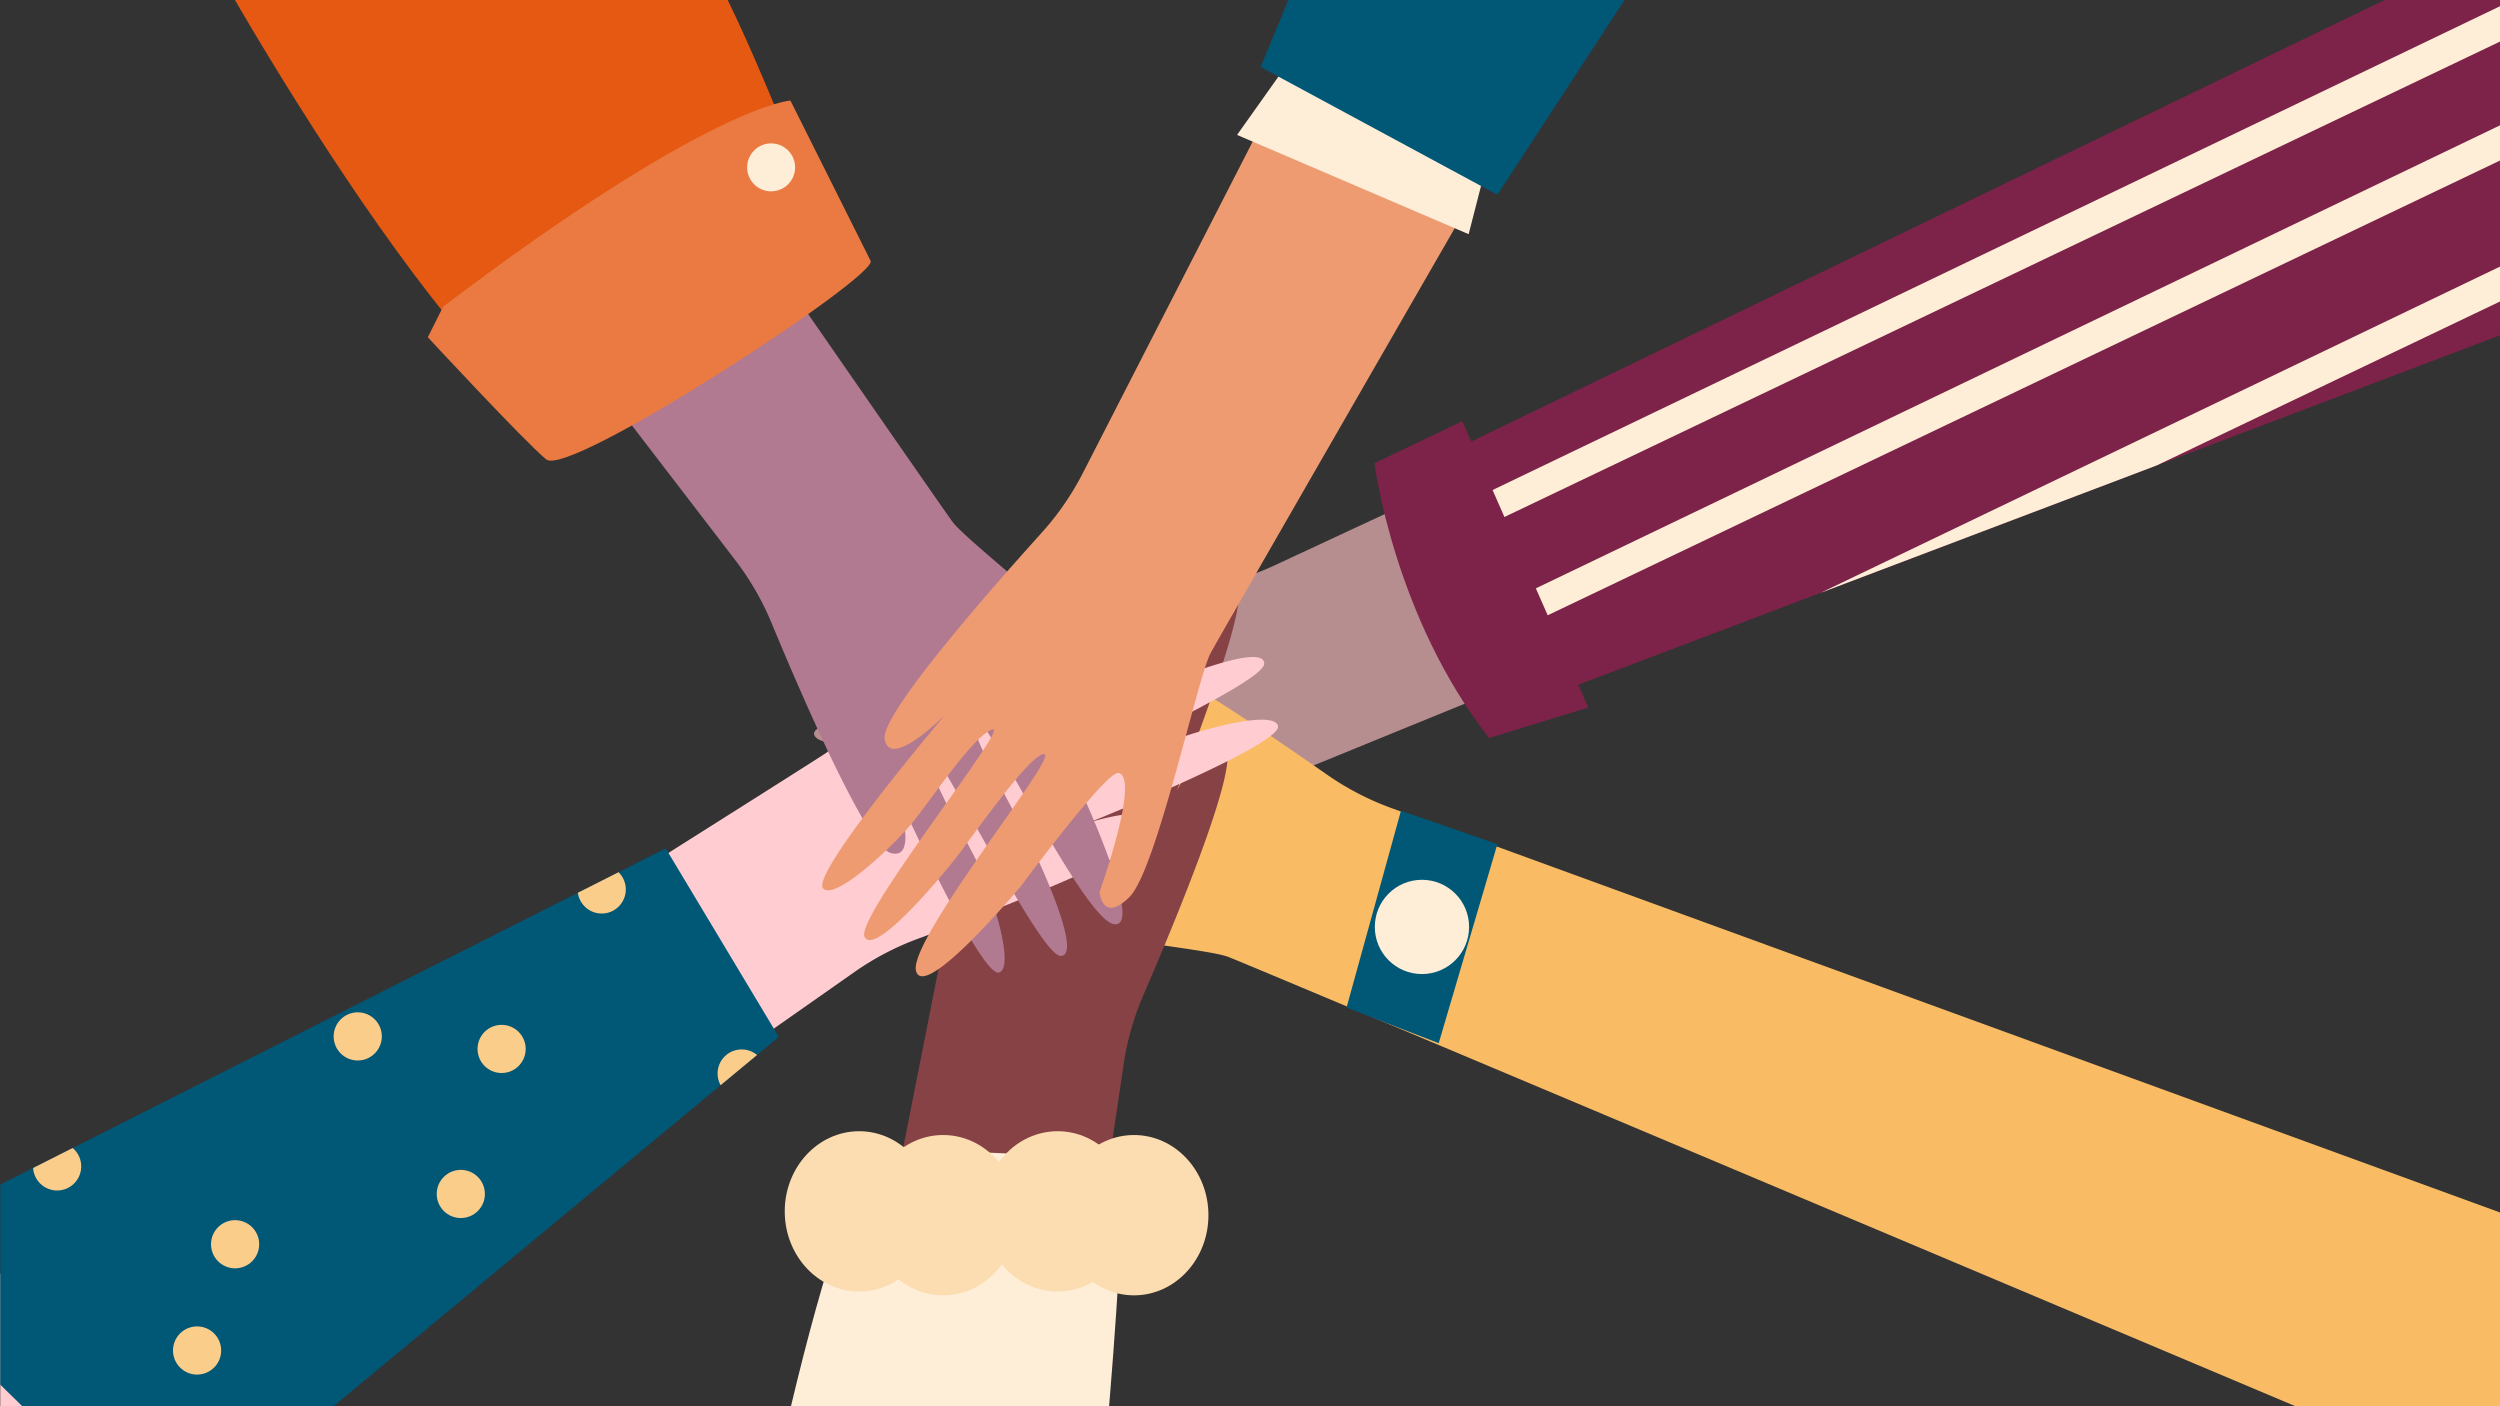 <?xml version="1.0" encoding="UTF-8"?><svg id="Layer_1" data-name="Layer 1" xmlns="http://www.w3.org/2000/svg" xmlns:xlink="http://www.w3.org/1999/xlink" viewBox="0 0 960 540"><rect x="0" y="0" width="960" height="540" fill="#333333" stroke="none"/><defs><style>.cls-1{fill:none;}.cls-2{clip-path:url(#clip-path);}.cls-3{fill:#b78e8f;}.cls-4{fill:#f9bc65;}.cls-5{fill:#874245;}.cls-6{fill:#ffccd1;}.cls-7{fill:#b17a91;}.cls-8{fill:#ef9b71;}.cls-9{fill:#feeed8;}.cls-10{fill:#005776;}.cls-11{fill:#7d2248;}.cls-12{fill:#e55912;}.cls-13{fill:#ea7a41;}.cls-14{clip-path:url(#clip-path-2);}.cls-15{fill:#fcddb2;}.cls-16{clip-path:url(#clip-path-3);}.cls-17{fill:#fbcd8b;}</style><clipPath id="clip-path"><rect class="cls-1" x="0.11" y="-0.54" width="960.64" height="540.67"/></clipPath><clipPath id="clip-path-2"><polygon class="cls-1" points="537.98 182.59 578.2 273.49 1093.84 78.01 998.92 -40.24 537.98 182.59"/></clipPath><clipPath id="clip-path-3"><polygon class="cls-1" points="-51.66 481.03 255.63 325.78 299.07 398.18 63.37 593.65 -51.66 481.03"/></clipPath></defs><g class="cls-2"><path class="cls-3" d="M1036.18-37.42,489.33,217.15a107.51,107.51,0,0,1-26.62,8.39c-28.34,5-91.55,17-96.21,25.42-6,10.86,23.86,7,23.86,7S311.67,274.4,312.6,281.8c.8,6.44,29.76,3.76,41.29,1.34s40-12.33,47.46-9.65-86.07,24.4-87.68,32.71,36.74,0,46.39-2.41,48.27-14.48,51.21-10.46-85.53,24.13-90.09,35.4,52-1.08,52-1.08,52.82-14.74,56-11.26-6.7,13.94-33.79,31.64c0,0-6.7,10.19,7.78,8.58s72.13-50.14,82-54.7S1089.94,55.76,1089.94,55.76Z"/><path class="cls-4" d="M1100.93,517,534.24,310.28a107.49,107.49,0,0,1-24.75-12.88c-23.58-16.51-76.77-52.7-86-50.06-11.94,3.41,11.95,21.8,11.95,21.8s-67.29-44-71.86-38.11c-4,5.12,18.39,23.7,28.25,30.15s37,19.53,40.38,26.73-78.11-43.6-85.13-38.86,26,26,34.51,31.09S425.94,304,425.18,309s-77.55-43.42-88.74-38.68,37.54,36,37.54,36,47.79,26.92,47.6,31.66-14.6,5.12-46.27-1.52c0,0-11.94,2.47-.57,11.57s86.46,15.55,96.7,19.34,601.62,253.5,601.62,253.5Z"/><path class="cls-5" d="M342.89,1005.5l88.57-596.66A107.25,107.25,0,0,1,439.11,382c11.43-26.41,36.19-85.8,31.75-94.32-5.75-11-19,16.08-19,16.08s29.57-74.75,22.89-78c-5.82-2.87-19.52,22.78-23.86,33.73s-11.7,40.15-18.07,44.94,27-85.29,21-91.21-20.23,30.67-23.53,40.05-14.48,48.27-19.46,48.51S437.78,217,430.89,207s-27.74,44-27.74,44-16.77,52.22-21.46,53-7.94-13.28-7.81-45.63c0,0-4.81-11.2-11.44,1.77s2.14,87.82.49,98.61S235.51,999.08,235.51,999.08Z"/><path class="cls-6" d="M-165.76,719.67,328.06,373.29a107,107,0,0,1,24.74-12.93c27-9.89,87.15-32.79,90.28-41.88,4-11.75-24.72-2.68-24.72-2.68s74.59-30,72.38-37.12c-1.92-6.19-30,1.52-40.89,5.91s-37.17,19.14-45,17.82,80.48-39.1,80.6-47.56-36.16,6.43-45.25,10.5-45,22.7-48.59,19.26,80-38.74,82.51-50.62-51,10.16-51,10.16-49.43,23.77-53.2,20.9S374,250.15,397.57,228c0,0,4.82-11.2-9.16-7.08s-62.23,62-71.2,68.22S-235,637.35-235,637.35Z"/><path class="cls-7" d="M-84.94-263.65,282.22,214.93a107.41,107.41,0,0,1,14,24.16c11,26.59,36.48,85.68,45.7,88.42,11.91,3.53,1.63-24.81,1.63-24.81s33.14,73.23,40.16,70.73c6.11-2.18-2.79-29.87-7.65-40.6s-20.71-36.33-19.72-44.24,42.5,78.73,51,78.5-8-35.86-12.42-44.76-24.61-44-21.32-47.73,42.12,78.26,54.1,80.27-12.33-50.55-12.33-50.55S389.44,256,392.14,252.06s15.07,3.52,38.22,26.11c0,0,11.4,4.34,6.69-9.45s-64.6-59.53-71.2-68.23S-5.64-336.35-5.64-336.35Z"/><path class="cls-8" d="M690.92-355.24,415.85,181.58a107.36,107.36,0,0,1-15.85,23c-19.29,21.36-61.77,69.67-60.3,79.17,1.92,12.28,23.12-9.16,23.12-9.16s-52,61.34-46.7,66.61c4.59,4.58,25.79-15.33,33.41-24.32s24-34.27,31.52-36.77S328.12,352.22,332,359.77s29-22.57,35.12-30.4,29.19-41.08,34-39.72-52.67,71.59-49.35,83.28,40.39-32.81,40.39-32.81,32.62-44.09,37.3-43.31,3.27,15.12-7.22,45.72c0,0,1,12.16,11.41,2s26.1-83.88,31.13-93.57,325.86-565.7,325.86-565.7Z"/><polygon class="cls-9" points="496.53 21.52 475.03 51.81 563.96 89.92 572.75 55.72 496.53 21.52"/><polygon class="cls-10" points="542 -114.25 484.08 25.73 574.99 74.8 688.41 -98.96 546.02 -129.53 542 -114.25"/><polygon class="cls-11" points="537.98 182.59 578.2 273.49 1093.84 78.01 998.92 -40.24 537.98 182.59"/><polygon class="cls-10" points="552.46 400.59 517.07 386.91 537.98 311.3 574.99 324.17 552.46 400.59"/><circle class="cls-9" cx="546.03" cy="355.94" r="18.1"/><path class="cls-9" d="M336.07,440.81l95.73,4s-4,123.08-22.53,231.68S279.76,658,279.76,658,308.72,486.66,336.07,440.81Z"/><polygon class="cls-10" points="-51.66 481.03 255.63 325.78 299.07 398.18 63.37 593.65 -51.66 481.03"/><path class="cls-12" d="M61-52.3S150.25,119,220.23,171.33L324,108.58S294.24,27.33,274.93-8.87c0,0-54.7-101.35-81.24-124.68S61-52.3,61-52.3Z"/><path class="cls-13" d="M170.15,117.77l-5.87,11.73s36.65,39.57,45.44,46.9S337.25,106,334.32,100.18L303.53,38.62S272.75,40.08,170.15,117.77Z"/><circle class="cls-9" cx="296.11" cy="64.27" r="9.21"/><g class="cls-14"><polygon class="cls-9" points="536.6 205.72 1055.49 -43.47 1059.89 -31.74 538.06 217.45 536.6 205.72"/><polygon class="cls-9" points="558.58 240.9 1077.48 -8.29 1081.88 3.44 560.05 252.63 558.58 240.9"/><polygon class="cls-9" points="595.23 277.54 1114.12 28.36 1118.52 40.08 596.69 289.27 595.23 277.54"/></g><path class="cls-11" d="M527.8,177.87s7.33,58.63,44,105.54l38.11-11.73L561.51,161.75Z"/><ellipse class="cls-15" cx="329.92" cy="465.17" rx="28.58" ry="30.78"/><ellipse class="cls-15" cx="362.17" cy="466.63" rx="28.58" ry="30.78"/><ellipse class="cls-15" cx="406.14" cy="465.17" rx="28.58" ry="30.78"/><ellipse class="cls-15" cx="435.46" cy="466.63" rx="28.58" ry="30.78"/><g class="cls-16"><circle class="cls-17" cx="231.06" cy="341.55" r="9.25"/><circle class="cls-17" cx="192.62" cy="402.79" r="9.25"/><circle class="cls-17" cx="284.8" cy="412.23" r="9.25"/><circle class="cls-17" cx="21.94" cy="447.9" r="9.25"/><circle class="cls-17" cx="75.68" cy="518.59" r="9.25"/><circle class="cls-17" cx="176.95" cy="458.48" r="9.25"/><circle class="cls-17" cx="137.37" cy="397.98" r="9.25"/><circle class="cls-17" cx="90.28" cy="477.79" r="9.25"/></g></g></svg>